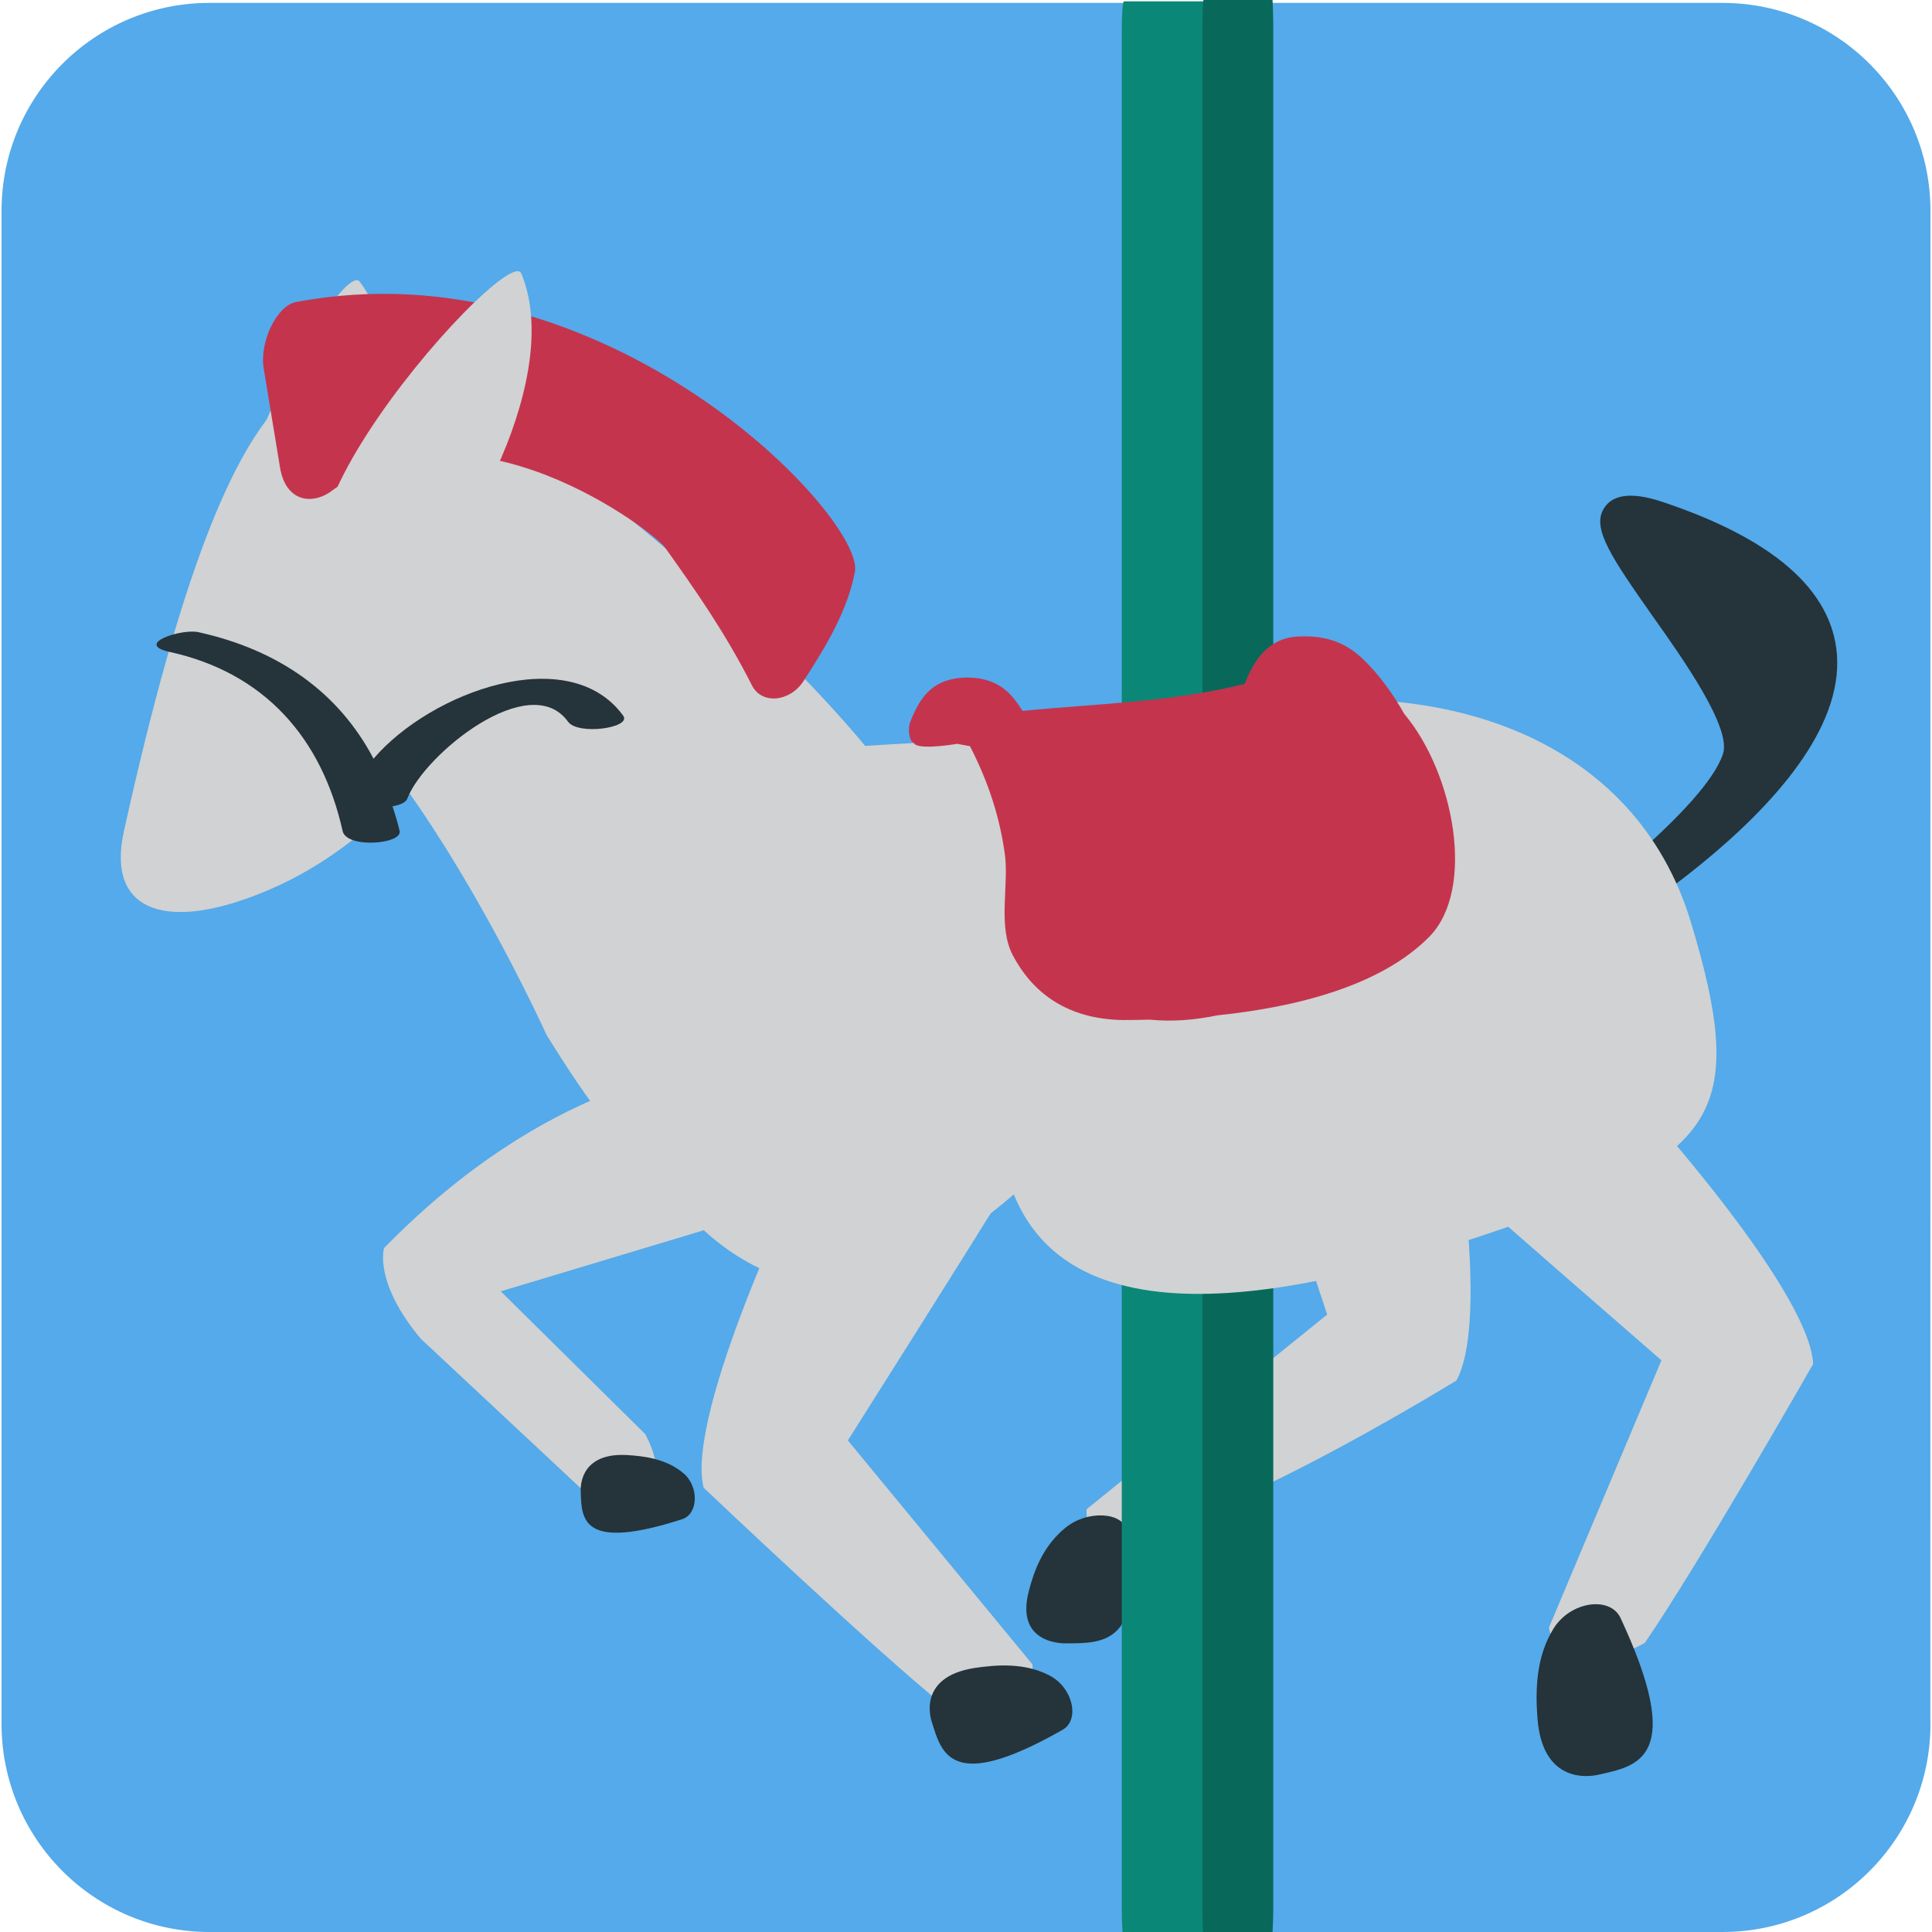 <svg xmlns="http://www.w3.org/2000/svg" enable-background="new 0 0 64 64" viewBox="0 0 64 64"><g transform="translate(0-.045)"><path d="m63.949 57.15c0 3.809-3.082 6.895-6.891 6.895h-50.12c-3.805-.002-6.887-3.086-6.887-6.895v-50.12c0-3.804 3.082-6.889 6.887-6.889h50.12c3.811 0 6.891 3.085 6.891 6.889l-.003 50.12" fill="#54aaea"/></g><g transform="translate(4)"><path d="m43.799 34.902c0 0 1.717 8.461.449 10.828 0 0-12.503 7.709-12.251 4.264l7.967-6.449c0 0-2.573-7.74-2.858-8.713-.001 0-.478-6.985 6.693.07" fill="#d1d2d3"/><path d="m31.3 50.604c-.744.602-1.045 1.424-1.22 2.108-.474 1.822 1.263 1.726 1.263 1.726 1.204-.006 2.641.035 1.969-3.75-.109-.596-1.293-.674-2.01-.084" fill="#25333a"/><path d="m33.16.995c0 12.685 0 25.364 0 38.06 0 8.06 0 16.14 0 24.2 0 .524.031.941.072.941.961 0 1.927 0 2.892 0 .558 0 1.104 0 1.659 0 .037 0 .07-.417.07-.941 0-12.687 0-25.368 0-38.06 0-8.07 0-16.14 0-24.2 0-.28-.008-.5-.021-.646 0-.018 0-.018 0-.031 0 0-.002-.006-.002-.016-.01-.146-.027-.258-.047-.258-.967 0-1.932 0-2.896 0-.55 0-1.104 0-1.654 0-.042-.001-.073.426-.073.951" fill="#0b8777"/><path d="m35.833.952c0 12.685 0 25.364 0 38.06 0 8.06 0 16.14 0 24.2 0 .524.019.941.035.941.483 0 .963 0 1.446 0 .275 0 .555 0 .83 0 0 0 .035-.417.035-.941 0-12.687 0-25.368 0-38.06 0-8.07 0-16.14 0-24.2 0-.28-.008-.5-.012-.646 0 0 0-.018 0-.032 0 0-.002-.006-.002-.016-.003-.146-.011-.258-.011-.258-.493 0-.977 0-1.457 0-.275 0-.551 0-.829 0-.016 0-.035.427-.035.952" fill="#08695a"/><path d="m51.04 16.616c-1.068-.352-1.678-.209-1.934.271-.352.646.283 1.592 1.623 3.499 1.051 1.48 2.633 3.726 2.347 4.589-.585 1.774-4.925 5.096-6.535 6.23l.674.873c.409-.219 9.997-5.462 9.636-10.39-.161-2.141-2.112-3.844-5.811-5.072" fill="#25333a"/><g fill="#d1d2d3"><path d="m6.872 20.04c-7.694 3.02.278-11.751 1.049-10.704 2.422 3.27.041 10.281-1.049 10.704"/><path d="m37.27 23.457c6.508-1.12 12.883.958 14.742 7.087 1.854 6.138.922 7.638-5.369 9.856-5.945 2.104-14.831 4.647-17.06-.834-1.546 1.328-3.113 2.34-4.252 2.74-3.491 1.231-7.461-1.563-8.881-6.264-1.417-4.688.257-9.485 3.744-10.721 2.578-.904 8.663-.407 17.07-1.864"/><path d="m19.1 35.428c0 0-4.959.356-10.378 5.917 0 0-.353 1.123 1.214 3l6.484 6.06c0 0 2.156-.678.954-2.899l-4.785-4.729 6.715-2.02 1.367-4.205-1.571-1.122"/><path d="m22.621 38.711c0 0-3.932 8.07-3.313 10.57 0 0 5.609 5.33 7.994 7.248 0 0 3.08.738 2.898-1.396l-6.113-7.417c0 0 4.587-7.252 5.122-8.164 0 .001 2.326-6.793-6.588-.841"/><path d="m49.85 36.01c0 0 6.084 6.604 6.213 9.175 0 0-3.842 6.725-5.578 9.239 0 0-2.737 1.591-3.176-.505l3.728-8.857c0 0-6.483-5.629-7.252-6.35-.004 0-4.178-5.838 6.06-2.702"/><path d="m9.678 13.194c-2.52 1.236-5.956 2.387-5.557 4.628.233 1.308.686 2.675 1.263 4.049 4.345 2.708 8.721 12.413 8.721 12.413 3.986 6.426 2.923 2.317 3.565 2.118 3.01-.937 9.06-4.77 9.116-8.01.041-3.234-14.675-16.385-17.11-15.195"/><path d="m4.963 29.454c3.489-1.513 5.84-4.587 7.53-7.26 4.511-7.123-1.521-9.178-1.576-9.176-4.03-1.694-7.03-2.575-10.813 14.52-.604 2.719 1.488 3.377 4.859 1.916"/></g><g fill="#25333a"><path d="m18.639 48.802c-.556-.47-1.288-.571-1.899-.603-1.627-.075-1.502 1.214-1.502 1.214.027.903.02 1.989 3.36.912.53-.171.571-1.073.041-1.523"/><path d="m30.76 55.5c-.809-.421-1.725-.357-2.471-.247-1.976.308-1.419 1.795-1.419 1.795.327 1.063.66 2.343 4.327.255.585-.328.346-1.402-.437-1.803"/><path d="m47.46 53.953c-.58.934-.598 2.042-.531 2.954.178 2.409 2.034 1.878 2.049 1.876 1.291-.284 2.859-.566.703-5.188-.35-.736-1.663-.548-2.221.358"/><path d="m16.644 23.708c-1.79-2.461-6.369-.801-8.27 1.425-1.149-2.187-3.126-3.601-5.803-4.192-.554-.122-2.144.39-.953.654 3.136.689 5.04 2.841 5.732 5.933.127.587 1.985.438 1.888 0-.063-.288-.153-.548-.235-.819.241-.041.447-.123.494-.264.554-1.447 4.049-4.299 5.321-2.537.332.458 2.12.203 1.826-.2"/></g><g fill="#c5344d"><path d="m42.521 23.653c-.39-.689-.852-1.329-1.394-1.842-.616-.585-1.325-.775-2.17-.722-.926.059-1.415.759-1.72 1.558-.006.004.003.006.003.006-2.462.615-4.916.654-7.367.897-.151-.241-.315-.468-.507-.642-.452-.415-1.108-.525-1.703-.433-.85.133-1.218.691-1.516 1.455-.062.156-.062.603.127.683.094.217 1.077.088 1.431.027.139.025.284.053.427.079.57 1.114.963 2.238 1.149 3.532.157 1.049-.245 2.42.272 3.397.762 1.445 2.044 2.127 3.676 2.142.271.002.563-.006.854-.013.72.074 1.478.017 2.254-.144 2.603-.27 5.403-.971 7.01-2.602 1.545-1.569.825-5.408-.825-7.378"/><path d="m24.32 18.946c.339-1.784-8.243-10.892-18.519-8.939-.623.115-1.212 1.306-1.065 2.199.178 1.09.358 2.181.539 3.273.19 1.171 1.102 1.269 1.764.746 4.554-3.336 10.639 1.428 10.976 1.892 1.057 1.48 2.028 2.876 2.897 4.593.323.634 1.261.552 1.717-.165.683-1.061 1.435-2.265 1.691-3.599"/></g><path d="m9.595 19.4c-8.199 1.506 3.188-11.516 3.675-10.339 1.529 3.681-2.512 10.134-3.675 10.339" fill="#d1d2d3"/></g></svg>